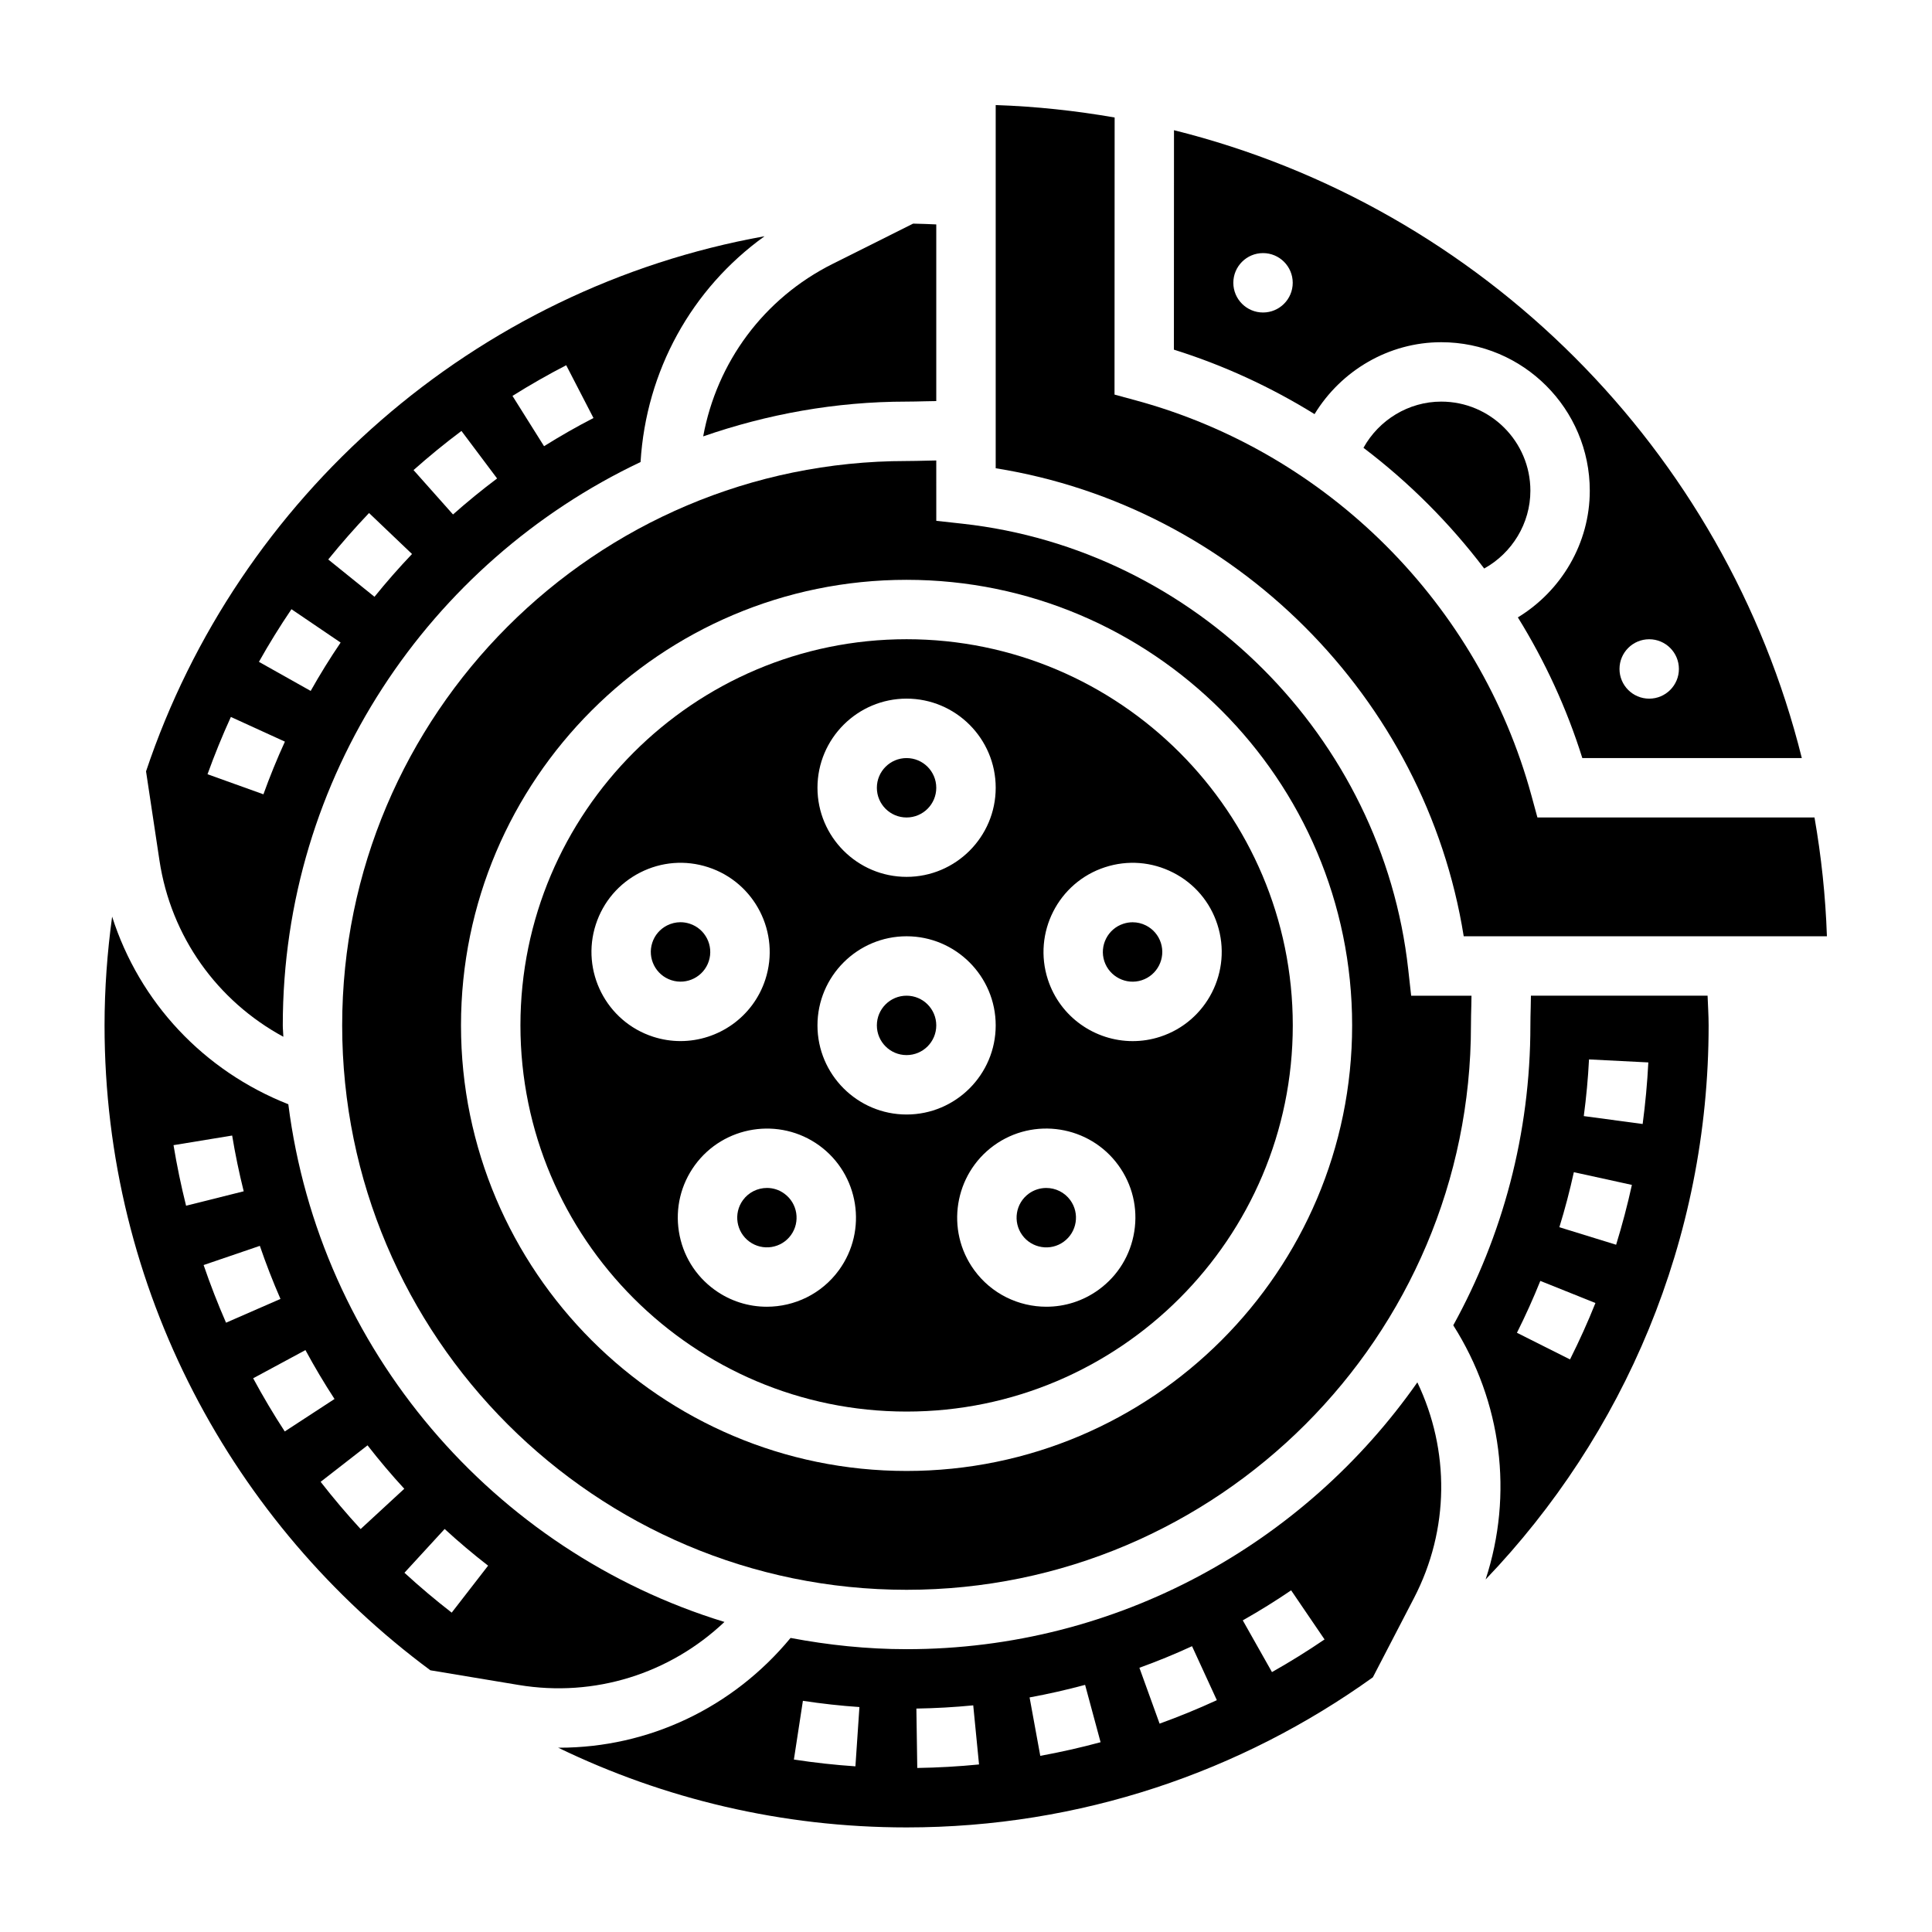 <?xml version="1.0" encoding="UTF-8"?>
<!-- Uploaded to: ICON Repo, www.svgrepo.com, Generator: ICON Repo Mixer Tools -->
<svg fill="#000000" width="800px" height="800px" version="1.1" viewBox="144 144 512 512" xmlns="http://www.w3.org/2000/svg">
 <g>
  <path d="m414.91 471.33c1.234 1.699 3.062 2.809 5.133 3.141 2.07 0.332 4.164-0.164 5.863-1.41 3.512-2.551 4.289-7.484 1.738-10.996-1.535-2.117-3.938-3.242-6.375-3.242-1.605 0-3.227 0.488-4.621 1.496-3.516 2.555-4.293 7.492-1.738 11.012z"/>
  <path d="m220.41 436.64c-22.477-8.879-39.438-27.008-46.695-49.719-1.285 9.43-2.008 19.039-2.008 28.824 0 69.973 34.008 132.15 86.348 170.9l23.402 3.891c20.145 3.352 40.086-3.031 54.531-16.703-61.223-18.738-107.32-72.137-115.58-137.2zm-30.426 10.84 15.539-2.551c0.812 4.922 1.844 9.895 3.062 14.777l-15.273 3.824c-1.328-5.309-2.445-10.699-3.328-16.051zm7.977 31.77 14.902-5.086c1.621 4.738 3.457 9.469 5.465 14.066l-14.426 6.301c-2.18-4.984-4.18-10.133-5.941-15.281zm13.129 30.008 13.855-7.469c2.379 4.402 4.969 8.762 7.707 12.957l-13.188 8.605c-2.984-4.566-5.793-9.309-8.375-14.094zm28.48 39.957c-3.676-3.992-7.242-8.203-10.598-12.516l12.43-9.668c3.086 3.969 6.359 7.84 9.738 11.508zm24.137 22.152c-4.297-3.328-8.516-6.887-12.523-10.57l10.652-11.602c3.691 3.394 7.566 6.66 11.516 9.723z"/>
  <path d="m446.58 403.77c4.125-1.34 6.391-5.793 5.055-9.918-0.652-2-2.039-3.621-3.914-4.582-1.125-0.574-2.34-0.859-3.566-0.859-0.82 0-1.637 0.133-2.449 0.395-4.125 1.34-6.391 5.785-5.055 9.918 1.355 4.117 5.82 6.394 9.93 5.047z"/>
  <path d="m392.12 415.74c0 4.348-3.523 7.871-7.871 7.871s-7.871-3.523-7.871-7.871c0-4.348 3.523-7.871 7.871-7.871s7.871 3.523 7.871 7.871"/>
  <path d="m392.12 352.77c0 4.348-3.523 7.871-7.871 7.871s-7.871-3.523-7.871-7.871 3.523-7.871 7.871-7.871 7.871 3.523 7.871 7.871"/>
  <path d="m281.92 415.74c0 56.426 45.91 102.34 102.34 102.34 56.426 0 102.34-45.91 102.34-102.34 0-56.426-45.91-102.34-102.34-102.34-56.426 0-102.34 45.91-102.34 102.34zm19.98-26.758c1.953-6 6.117-10.879 11.738-13.746 5.629-2.867 12.027-3.371 18.027-1.418 12.383 4.023 19.184 17.375 15.16 29.758-3.242 9.965-12.523 16.32-22.477 16.32-2.418 0-4.863-0.371-7.281-1.156-12.391-4.023-19.191-17.375-15.168-29.758zm64.445 91.594c-4.613 6.352-11.824 9.723-19.137 9.723-4.809 0-9.668-1.465-13.848-4.504-5.109-3.707-8.461-9.188-9.445-15.414-0.984-6.227 0.512-12.469 4.219-17.578 7.66-10.523 22.449-12.863 32.984-5.227 10.535 7.668 12.879 22.457 5.227 33zm-5.707-64.836c0-13.02 10.598-23.617 23.617-23.617 13.02 0 23.617 10.598 23.617 23.617 0 13.02-10.598 23.617-23.617 23.617-13.02 0-23.617-10.598-23.617-23.617zm76.211-41.918c6-1.953 12.398-1.449 18.027 1.418 5.621 2.859 9.793 7.738 11.738 13.746 4.023 12.391-2.777 25.742-15.16 29.766-2.418 0.789-4.871 1.156-7.281 1.156-9.957 0-19.238-6.352-22.477-16.32-4.023-12.391 2.769-25.742 15.152-29.766zm3.527 78.98c3.707 5.102 5.211 11.344 4.219 17.578-0.992 6.234-4.336 11.707-9.445 15.414-4.188 3.039-9.035 4.504-13.855 4.504-7.312 0-14.523-3.379-19.137-9.73-7.652-10.531-5.305-25.332 5.227-32.992 10.539-7.644 25.34-5.309 32.992 5.227zm-32.504-100.04c0 13.02-10.598 23.617-23.617 23.617-13.02 0-23.617-10.598-23.617-23.617s10.598-23.617 23.617-23.617c13.02 0 23.617 10.598 23.617 23.617z"/>
  <path d="m392.12 266.03c-0.883 0.016-1.746 0.023-2.637 0.055-1.824 0.039-3.606 0.09-5.234 0.09-82.477 0-149.57 67.094-149.57 149.57 0 82.477 67.094 149.57 149.57 149.57 82.477 0 149.57-67.094 149.57-149.57 0-1.621 0.047-3.394 0.094-5.219 0.023-0.891 0.031-1.762 0.047-2.652h-15.988l-0.781-7.008c-6.816-61.598-56.473-111.25-118.07-118.07l-6.996-0.773zm110.21 149.71c0 65.109-52.973 118.08-118.08 118.08s-118.08-52.973-118.08-118.08c0-65.109 52.973-118.08 118.08-118.08 65.109 0.004 118.08 52.973 118.08 118.08z"/>
  <path d="m219.09 418.75c-0.016-1.016-0.148-1.992-0.148-3.008 0-65.914 38.871-122.77 94.812-149.3 1.48-24.145 13.484-45.91 32.859-59.836-76.906 13.809-139.55 69.086-163.91 141.81l3.551 23.578c3.047 20.246 15.32 37.258 32.832 46.758zm74.961-177.96 7.227 13.988c-4.457 2.297-8.863 4.816-13.098 7.469l-8.367-13.328c4.594-2.883 9.387-5.625 14.238-8.129zm-27.758 17.414 9.445 12.594c-4.023 3.016-7.949 6.234-11.684 9.539l-10.461-11.762c4.055-3.602 8.32-7.098 12.699-10.371zm-24.492 21.75 11.391 10.863c-3.449 3.621-6.801 7.438-9.949 11.336l-12.258-9.887c3.434-4.234 7.07-8.375 10.816-12.312zm-20.559 25.492 13.027 8.84c-2.816 4.148-5.488 8.461-7.934 12.816l-13.715-7.707c2.66-4.742 5.559-9.434 8.621-13.949zm-16.059 28.551 14.32 6.543c-2.094 4.582-4.008 9.273-5.691 13.957l-14.816-5.32c1.84-5.098 3.918-10.207 6.188-15.18z"/>
  <path d="m525.95 250.43c-8.676 0-16.523 4.863-20.617 12.242 12.066 9.156 22.836 19.926 31.992 31.992 7.379-4.094 12.242-11.941 12.242-20.617 0-13.02-10.594-23.617-23.617-23.617z"/>
  <path d="m531.9 392.12h96.25c-0.363-10.699-1.496-21.207-3.289-31.488h-73.43l-1.582-5.801c-13.84-50.734-53.953-90.852-104.68-104.68l-5.809-1.582 0.031-73.43c-10.297-1.793-20.812-2.934-31.52-3.297v96.25c63.273 10.109 113.92 60.758 124.03 124.03z"/>
  <path d="m384.25 581.05c-10.516 0-20.766-1.094-30.742-2.977-15.305 18.516-37.629 29.086-61.309 29.086-0.094 0-0.195-0.008-0.301-0.016 27.949 13.543 59.281 21.141 92.352 21.141 46.066 0 88.719-14.777 123.57-39.777l10.895-20.996c9.445-18.184 9.508-39.18 0.898-57.168-29.922 42.684-79.391 70.707-135.36 70.707zm-13.555 31.047c-5.414-0.363-10.895-0.969-16.305-1.801l2.387-15.562c4.969 0.754 10.004 1.316 14.98 1.652zm16.391 0.434-0.234-15.742c5.016-0.078 10.086-0.363 15.066-0.852l1.535 15.664c-5.418 0.535-10.922 0.844-16.367 0.93zm32.598-3.211-2.832-15.484c4.945-0.906 9.895-2.031 14.711-3.328l4.102 15.199c-5.234 1.418-10.613 2.629-15.98 3.613zm31.621-8.535-5.352-14.809c4.715-1.699 9.406-3.621 13.949-5.715l6.574 14.305c-4.945 2.277-10.047 4.363-15.172 6.219zm29.781-13.664-7.738-13.707c4.375-2.473 8.691-5.148 12.816-7.957l8.855 13.012c-4.496 3.062-9.18 5.969-13.934 8.652z"/>
  <path d="m384.25 250.43c1.496 0 3.133-0.039 4.816-0.086 1.008-0.023 2.031-0.031 3.055-0.055v-46.816c-2.047-0.07-4.094-0.195-6.133-0.211l-21.309 10.66c-18.324 9.164-30.715 26.105-34.328 45.723 16.918-5.867 35.008-9.215 53.898-9.215z"/>
  <path d="m331.84 398.71c1.34-4.125-0.922-8.574-5.055-9.918-0.805-0.262-1.629-0.395-2.449-0.395-1.227 0-2.441 0.293-3.566 0.859-1.875 0.961-3.266 2.582-3.914 4.582-1.34 4.125 0.93 8.582 5.055 9.918 4.133 1.355 8.59-0.914 9.93-5.047z"/>
  <path d="m347.25 458.82c-2.434 0-4.84 1.125-6.375 3.242-2.551 3.512-1.77 8.445 1.738 10.996 1.691 1.234 3.793 1.73 5.856 1.41 2.078-0.332 3.906-1.449 5.133-3.141 2.551-3.519 1.77-8.445-1.738-10.996-1.395-1.031-3.008-1.512-4.613-1.512z"/>
  <path d="m525.95 234.69c21.703 0 39.359 17.656 39.359 39.359 0 13.918-7.527 26.543-19.059 33.566 7.156 11.562 12.941 24.066 17.082 37.281h58.168c-20.324-81.664-84.711-146.06-166.38-166.39l-0.023 58.156c13.219 4.141 25.711 9.926 37.273 17.082 7.031-11.531 19.656-19.055 33.574-19.055zm55.105 78.719c4.344 0 7.871 3.527 7.871 7.871s-3.527 7.871-7.871 7.871-7.871-3.527-7.871-7.871 3.527-7.871 7.871-7.871zm-102.34-86.594c-4.344 0-7.871-3.527-7.871-7.871s3.527-7.871 7.871-7.871 7.871 3.527 7.871 7.871c0 4.348-3.527 7.871-7.871 7.871z"/>
  <path d="m549.71 407.87c-0.016 1.023-0.023 2.047-0.055 3.062-0.047 1.684-0.086 3.32-0.086 4.809 0 28.797-7.43 55.875-20.438 79.477 12.887 20.309 15.949 44.809 8.574 67.352 36.566-38.188 59.098-89.914 59.098-146.83 0-2.629-0.18-5.242-0.277-7.871zm10.359 96.391-14.066-7.062c2.258-4.504 4.344-9.133 6.195-13.746l14.609 5.856c-2.004 5.027-4.281 10.059-6.738 14.953zm12.219-30.391-15.043-4.644c1.48-4.793 2.769-9.699 3.84-14.586l15.383 3.371c-1.164 5.309-2.574 10.648-4.18 15.859zm7.031-32-15.602-2.094c0.66-4.961 1.133-10.012 1.387-15.02l15.719 0.797c-0.277 5.445-0.789 10.93-1.504 16.316z"/>
 </g>
</svg>